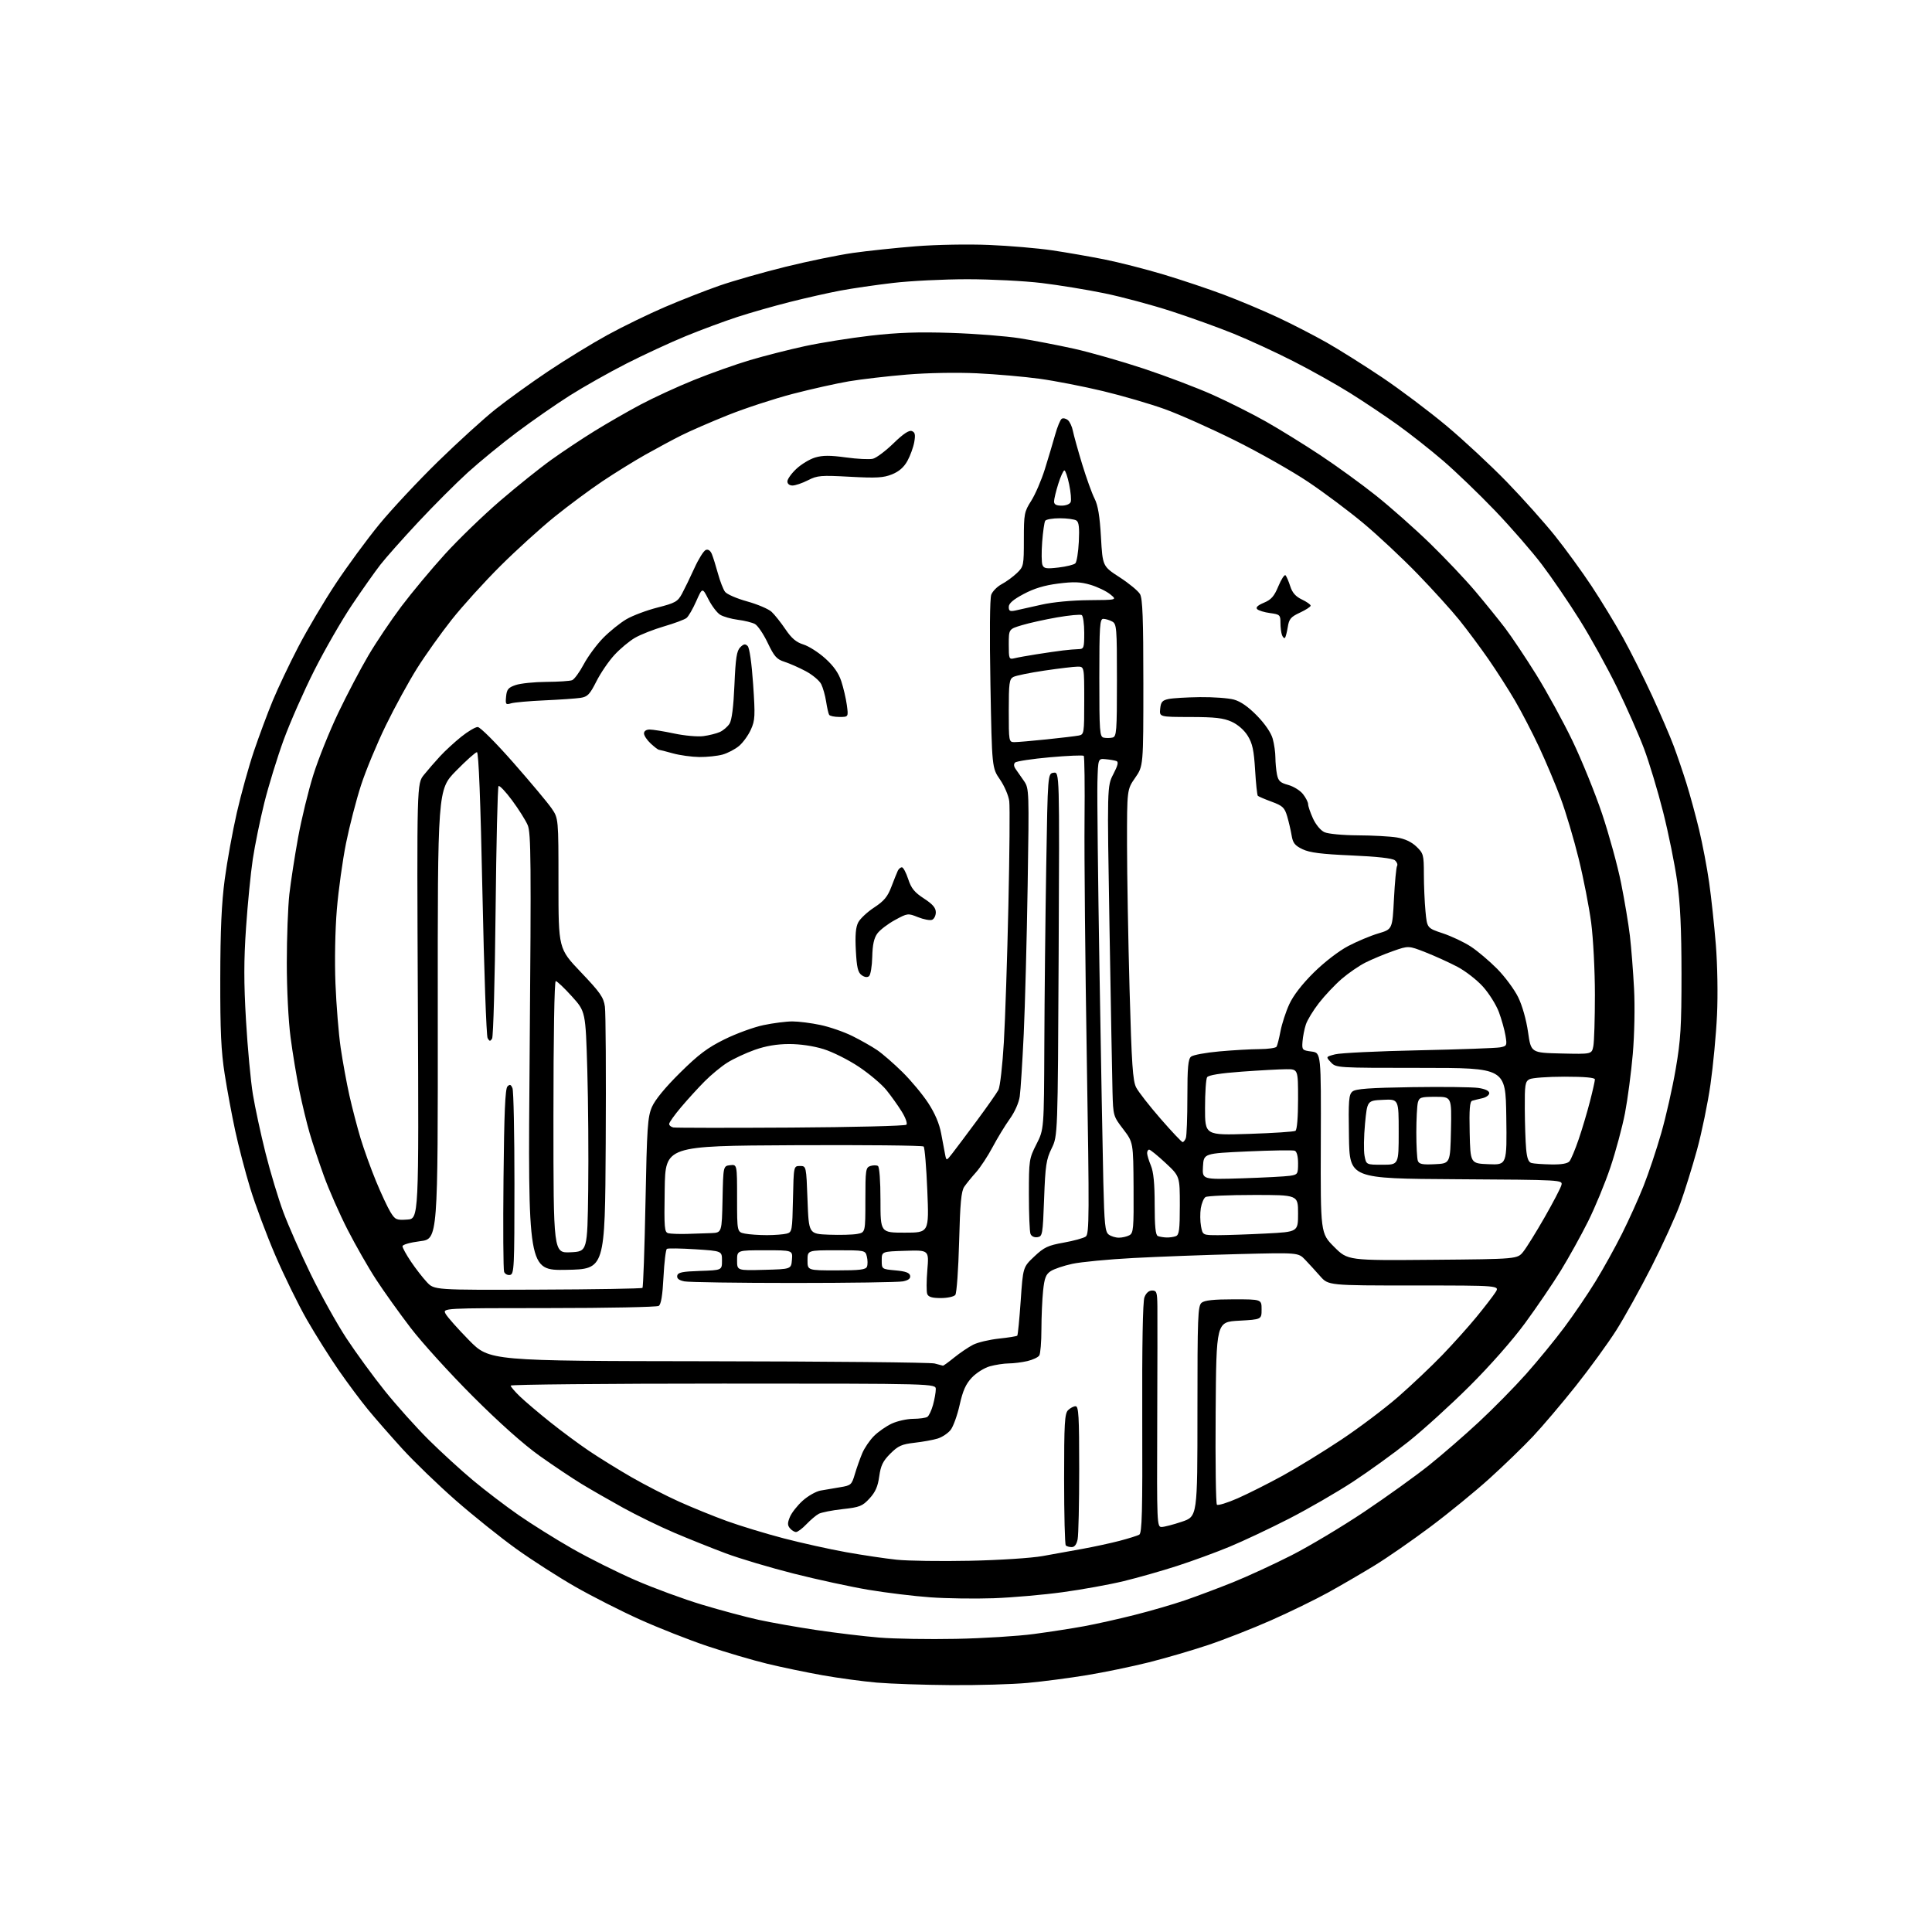 <?xml version="1.0" encoding="UTF-8" standalone="no"?>
<svg 
  version="1.1" 
  xmlns="http://www.w3.org/2000/svg" 
  xmlns:xlink="http://www.w3.org/1999/xlink" 
  xmlns:svg="http://www.w3.org/2000/svg"
  xmlns:rdf="http://www.w3.org/1999/02/22-rdf-syntax-ns#"
  xmlns:cc="http://creativecommons.org/ns#"
  xmlns:dc="http://purl.org/dc/elements/1.1/"
  viewBox="0 0 768 768"
  width="768"
  height="768"
>
<style>svg {background-color: white; }</style>"
<path stroke="none" fill="black" fill-rule="evenodd" d="M378.00,669.86C367.27,669.79 354.00,669.33 348.50,668.86C343.00,668.38 333.32,667.07 327.00,665.95C320.68,664.83 310.77,662.77 305.00,661.37C299.23,659.97 288.50,656.81 281.17,654.35C273.83,651.88 261.74,647.12 254.30,643.76C246.85,640.41 235.30,634.54 228.63,630.73C221.96,626.91 211.39,620.13 205.16,615.65C198.92,611.17 188.10,602.50 181.13,596.39C174.15,590.27 164.60,581.05 159.90,575.89C155.20,570.72 149.06,563.71 146.26,560.29C143.45,556.88 138.25,549.90 134.70,544.79C131.15,539.68 125.44,530.61 122.01,524.64C118.58,518.66 112.91,507.09 109.40,498.92C105.90,490.75 101.42,478.77 99.45,472.29C97.48,465.80 94.80,455.55 93.50,449.50C92.19,443.45 90.31,433.32 89.32,427.00C87.90,417.97 87.52,409.80 87.56,389.00C87.59,369.73 88.08,358.95 89.34,349.50C90.29,342.35 92.45,330.46 94.14,323.07C95.83,315.69 98.89,304.66 100.95,298.57C103.02,292.48 106.38,283.45 108.43,278.50C110.48,273.55 115.03,263.95 118.56,257.17C122.08,250.39 128.77,239.10 133.41,232.08C138.06,225.05 145.88,214.40 150.80,208.40C155.72,202.41 166.22,191.18 174.12,183.46C182.03,175.74 192.32,166.38 197.00,162.66C201.68,158.94 211.12,152.13 218.00,147.53C224.88,142.93 235.49,136.43 241.60,133.09C247.70,129.75 257.93,124.78 264.32,122.04C270.71,119.30 280.44,115.48 285.96,113.56C291.47,111.64 303.30,108.27 312.24,106.06C321.18,103.85 333.23,101.38 339.00,100.55C344.77,99.73 356.02,98.54 364.00,97.90C372.22,97.25 384.87,97.02 393.19,97.37C401.28,97.70 412.53,98.67 418.19,99.50C423.86,100.34 433.23,101.97 439.00,103.12C444.77,104.27 455.35,106.97 462.50,109.11C469.65,111.26 480.45,114.87 486.50,117.15C492.55,119.42 502.16,123.46 507.85,126.12C513.54,128.78 522.31,133.30 527.35,136.15C532.38,139.01 542.35,145.28 549.50,150.08C556.65,154.89 568.12,163.52 575.00,169.27C581.88,175.02 592.68,185.08 599.02,191.61C605.36,198.15 613.96,207.78 618.14,213.00C622.32,218.22 628.87,227.22 632.69,233.00C636.51,238.78 642.13,248.01 645.19,253.53C648.24,259.05 653.43,269.40 656.72,276.53C660.00,283.66 663.87,292.65 665.31,296.50C666.75,300.35 669.05,307.10 670.42,311.50C671.80,315.90 674.04,324.13 675.41,329.79C676.77,335.45 678.58,344.90 679.41,350.79C680.25,356.68 681.45,367.80 682.07,375.50C682.72,383.59 682.92,395.41 682.54,403.50C682.18,411.20 681.01,423.60 679.94,431.06C678.88,438.52 676.47,450.22 674.59,457.06C672.71,463.90 669.70,473.55 667.91,478.50C666.12,483.45 661.00,494.70 656.53,503.50C652.05,512.30 645.73,523.70 642.47,528.84C639.21,533.98 631.97,543.93 626.39,550.96C620.80,557.98 613.14,567.01 609.36,571.02C605.59,575.03 597.83,582.54 592.13,587.70C586.43,592.86 575.86,601.50 568.63,606.91C561.41,612.31 551.45,619.22 546.50,622.25C541.55,625.28 533.28,630.10 528.12,632.96C522.96,635.81 512.69,640.82 505.29,644.09C497.90,647.36 486.60,651.79 480.18,653.94C473.75,656.09 463.10,659.20 456.50,660.85C449.90,662.50 438.88,664.78 432.00,665.91C425.12,667.04 414.55,668.43 408.50,668.98C402.45,669.54 388.73,669.94 378.00,669.86zM380.00,651.47C390.73,651.26 404.68,650.39 411.00,649.54C417.32,648.70 426.32,647.30 431.00,646.44C435.68,645.58 444.68,643.57 451.00,641.97C457.32,640.38 466.32,637.76 471.00,636.16C475.68,634.55 484.23,631.35 490.00,629.03C495.77,626.71 506.29,621.87 513.37,618.27C520.45,614.67 533.50,606.86 542.37,600.92C551.24,594.97 562.77,586.69 568.00,582.51C573.23,578.33 582.17,570.57 587.88,565.26C593.59,559.96 602.03,551.38 606.64,546.20C611.25,541.02 618.09,532.67 621.84,527.64C625.59,522.62 631.18,514.40 634.25,509.38C637.33,504.37 642.07,495.82 644.79,490.38C647.51,484.95 651.35,476.45 653.32,471.49C655.29,466.54 658.46,457.09 660.35,450.49C662.25,443.90 664.84,432.43 666.11,425.00C668.11,413.37 668.43,408.11 668.42,387.00C668.41,369.41 667.93,359.07 666.70,350.33C665.77,343.64 663.26,331.26 661.13,322.83C659.00,314.40 655.57,303.02 653.51,297.55C651.45,292.07 646.63,281.17 642.81,273.32C638.98,265.47 632.29,253.35 627.93,246.40C623.58,239.44 616.82,229.54 612.91,224.39C609.01,219.24 600.63,209.62 594.31,203.01C587.98,196.40 578.68,187.46 573.65,183.14C568.62,178.81 560.45,172.37 555.50,168.83C550.55,165.28 542.02,159.58 536.55,156.16C531.08,152.74 520.92,147.05 513.97,143.52C507.03,139.99 496.43,135.10 490.42,132.66C484.41,130.22 473.20,126.18 465.50,123.68C457.80,121.19 445.88,117.99 439.00,116.58C432.12,115.16 420.89,113.33 414.03,112.50C407.17,111.68 393.89,111.00 384.52,111.00C375.15,111.00 361.87,111.66 354.99,112.47C348.12,113.27 338.68,114.65 334.00,115.53C329.32,116.41 320.32,118.44 314.00,120.04C307.68,121.63 298.29,124.31 293.14,125.99C287.99,127.67 278.80,131.08 272.71,133.57C266.63,136.06 255.99,140.98 249.07,144.50C242.14,148.03 231.98,153.76 226.49,157.24C220.99,160.72 211.55,167.29 205.50,171.82C199.45,176.35 190.68,183.54 186.00,187.78C181.32,192.03 172.46,200.90 166.29,207.50C160.12,214.10 153.33,221.75 151.19,224.50C149.05,227.25 143.97,234.45 139.90,240.50C135.84,246.55 129.10,258.25 124.94,266.50C120.77,274.75 115.30,287.18 112.76,294.12C110.23,301.06 106.77,312.31 105.07,319.12C103.38,325.93 101.32,336.00 100.49,341.50C99.66,347.00 98.46,359.23 97.81,368.68C96.91,381.80 96.90,390.54 97.79,405.68C98.43,416.58 99.66,429.77 100.52,435.00C101.38,440.23 103.64,450.72 105.55,458.33C107.46,465.94 110.65,476.51 112.63,481.83C114.61,487.15 119.51,498.25 123.52,506.50C127.54,514.75 133.93,526.23 137.72,532.00C141.52,537.77 148.42,547.23 153.06,553.00C157.70,558.77 165.54,567.51 170.49,572.42C175.45,577.33 183.38,584.58 188.12,588.53C192.86,592.49 200.96,598.66 206.12,602.25C211.28,605.83 220.86,611.83 227.41,615.57C233.96,619.31 245.28,624.97 252.57,628.14C259.86,631.31 271.82,635.71 279.16,637.91C286.50,640.12 296.55,642.81 301.50,643.89C306.45,644.98 316.80,646.81 324.50,647.96C332.20,649.11 343.45,650.46 349.50,650.96C355.55,651.46 369.27,651.69 380.00,651.47zM395.00,635.32C387.57,635.58 376.23,635.42 369.79,634.96C363.35,634.50 352.33,633.16 345.29,631.98C338.26,630.80 324.85,627.90 315.50,625.53C306.15,623.16 294.00,619.54 288.50,617.48C283.00,615.42 273.77,611.73 268.00,609.27C262.23,606.81 253.07,602.34 247.66,599.35C242.24,596.36 234.82,592.09 231.16,589.87C227.50,587.64 220.00,582.63 214.50,578.72C208.16,574.21 198.43,565.54 187.94,555.05C178.83,545.95 167.70,533.69 163.21,527.81C158.71,521.93 152.53,513.28 149.48,508.59C146.42,503.91 141.33,494.99 138.15,488.78C134.98,482.58 130.76,473.00 128.77,467.50C126.78,462.00 124.22,454.33 123.10,450.46C121.97,446.59 120.13,439.01 119.02,433.60C117.91,428.20 116.32,418.63 115.50,412.34C114.64,405.75 114.00,393.17 114.01,382.70C114.01,372.69 114.47,360.45 115.02,355.50C115.58,350.55 117.14,340.42 118.49,332.99C119.84,325.56 122.58,314.31 124.57,307.99C126.55,301.67 131.02,290.57 134.48,283.33C137.95,276.09 143.32,265.85 146.43,260.58C149.53,255.31 155.45,246.51 159.58,241.02C163.72,235.53 171.50,226.20 176.89,220.27C182.27,214.35 192.16,204.80 198.85,199.05C205.54,193.30 214.71,185.95 219.23,182.72C223.74,179.49 231.42,174.38 236.30,171.37C241.17,168.36 249.34,163.65 254.46,160.92C259.58,158.19 269.17,153.76 275.79,151.09C282.40,148.41 292.46,144.84 298.15,143.15C303.84,141.46 313.68,138.96 320.00,137.59C326.33,136.23 338.02,134.36 346.00,133.44C356.82,132.19 364.95,131.91 378.00,132.33C387.62,132.64 399.94,133.61 405.38,134.47C410.81,135.33 420.48,137.20 426.88,138.61C433.27,140.03 445.77,143.60 454.65,146.54C463.53,149.49 475.88,154.17 482.10,156.96C488.31,159.74 497.81,164.51 503.21,167.57C508.60,170.62 518.30,176.62 524.76,180.89C531.22,185.16 541.23,192.42 547.00,197.02C552.77,201.62 562.39,210.14 568.37,215.94C574.35,221.75 582.47,230.32 586.42,235.00C590.37,239.68 595.71,246.28 598.30,249.67C600.88,253.07 606.45,261.39 610.67,268.17C614.89,274.95 621.38,286.81 625.09,294.51C628.79,302.22 634.09,315.27 636.86,323.51C639.62,331.76 643.02,344.12 644.40,351.00C645.78,357.88 647.36,367.32 647.91,372.00C648.46,376.68 649.20,386.12 649.56,393.00C649.94,400.19 649.72,411.22 649.06,418.97C648.42,426.37 647.02,436.96 645.96,442.49C644.89,448.02 642.28,457.71 640.16,464.03C638.04,470.34 634.03,480.04 631.25,485.60C628.48,491.15 623.61,499.92 620.43,505.10C617.25,510.27 610.85,519.67 606.21,526.00C601.21,532.81 592.21,543.02 584.13,551.05C576.64,558.51 565.77,568.37 560.00,572.98C554.23,577.59 544.24,584.81 537.82,589.02C531.39,593.23 519.91,599.86 512.32,603.75C504.72,607.64 494.12,612.63 488.77,614.85C483.42,617.07 474.03,620.51 467.90,622.49C461.78,624.47 452.21,627.19 446.63,628.54C441.06,629.89 430.20,631.86 422.50,632.91C414.80,633.97 402.43,635.05 395.00,635.32zM385.50,620.43C397.33,620.18 409.99,619.36 414.50,618.55C418.90,617.76 426.10,616.46 430.50,615.66C434.90,614.86 441.43,613.45 445.00,612.52C448.57,611.58 452.11,610.48 452.86,610.06C453.97,609.44 454.19,601.20 454.06,563.85C453.96,534.84 454.27,517.42 454.93,515.70C455.57,513.99 456.70,513.00 457.98,513.00C459.78,513.00 460.01,513.67 460.08,519.25C460.13,522.69 460.09,543.84 460.01,566.25C459.86,605.53 459.92,607.00 461.73,607.00C462.77,607.00 466.40,606.06 469.81,604.91C476.00,602.82 476.00,602.82 476.00,561.03C476.00,523.42 476.16,519.11 477.65,517.87C478.83,516.89 482.46,516.50 490.40,516.50C501.50,516.50 501.50,516.50 501.50,520.50C501.50,524.50 501.50,524.50 492.50,525.00C483.50,525.50 483.50,525.50 483.24,561.44C483.09,581.20 483.32,597.72 483.74,598.13C484.16,598.55 487.88,597.41 492.00,595.60C496.12,593.78 504.20,589.72 509.94,586.57C515.68,583.42 526.17,576.97 533.26,572.25C540.35,567.53 550.50,559.87 555.83,555.23C561.15,550.58 569.03,543.12 573.35,538.64C577.66,534.16 583.78,527.35 586.93,523.50C590.09,519.65 593.47,515.26 594.45,513.75C596.23,511.00 596.23,511.00 562.14,511.00C528.05,511.00 528.05,511.00 524.77,507.28C522.97,505.24 520.28,502.29 518.79,500.74C516.07,497.92 516.07,497.92 492.29,498.52C479.20,498.85 460.40,499.55 450.50,500.08C440.60,500.60 429.70,501.65 426.27,502.39C422.84,503.13 418.97,504.44 417.67,505.30C415.75,506.55 415.18,508.04 414.65,513.07C414.29,516.49 413.99,523.39 413.98,528.40C413.98,533.40 413.59,538.10 413.13,538.82C412.67,539.55 410.54,540.55 408.40,541.05C406.25,541.55 402.93,541.97 401.00,541.98C399.07,542.00 395.71,542.51 393.51,543.12C391.31,543.73 388.09,545.74 386.33,547.61C383.91,550.18 382.74,552.80 381.47,558.49C380.55,562.61 378.94,567.08 377.89,568.42C376.83,569.76 374.51,571.30 372.73,571.85C370.96,572.40 366.81,573.15 363.53,573.52C358.45,574.10 357.03,574.74 353.91,577.85C350.97,580.80 350.11,582.56 349.51,586.89C348.96,590.91 347.98,593.14 345.64,595.67C342.81,598.73 341.76,599.15 334.93,599.90C330.76,600.36 326.49,601.21 325.43,601.78C324.37,602.36 322.18,604.22 320.56,605.91C318.95,607.61 317.09,609.00 316.44,609.00C315.78,609.00 314.69,608.33 314.00,607.50C313.01,606.31 313.01,605.39 314.00,603.01C314.68,601.37 316.95,598.47 319.06,596.57C321.16,594.67 324.37,592.85 326.19,592.52C328.01,592.19 331.52,591.60 334.00,591.19C338.27,590.49 338.57,590.23 339.82,585.98C340.55,583.52 341.87,579.79 342.75,577.70C343.63,575.60 345.74,572.51 347.43,570.82C349.12,569.14 352.30,566.92 354.50,565.90C356.70,564.88 360.52,564.03 363.00,564.01C365.48,563.99 368.01,563.64 368.64,563.23C369.26,562.83 370.27,560.70 370.88,558.50C371.49,556.30 371.99,553.49 371.99,552.25C372.00,550.00 372.00,550.00 287.50,550.00C241.03,550.00 203.00,550.36 203.00,550.80C203.00,551.24 204.69,553.21 206.75,555.18C208.81,557.15 214.18,561.71 218.68,565.30C223.17,568.90 230.15,574.06 234.18,576.78C238.20,579.49 245.78,584.18 251.00,587.19C256.23,590.20 264.76,594.59 269.96,596.93C275.16,599.27 283.71,602.75 288.96,604.65C294.21,606.55 304.35,609.64 311.50,611.51C318.65,613.37 329.86,615.86 336.41,617.03C342.96,618.20 351.96,619.54 356.41,620.01C360.86,620.48 373.95,620.67 385.50,620.43zM426.04,615.00C425.10,615.00 424.03,614.70 423.67,614.33C423.30,613.97 423.00,602.07 423.00,587.90C423.00,565.82 423.22,561.92 424.57,560.57C425.44,559.71 426.79,559.00 427.57,559.00C428.77,559.00 429.00,562.98 429.00,583.88C429.00,597.56 428.72,610.16 428.38,611.88C427.97,613.91 427.16,615.00 426.04,615.00zM374.83,542.88C375.01,542.95 377.04,541.48 379.33,539.62C381.62,537.77 385.00,535.49 386.84,534.55C388.67,533.62 393.27,532.53 397.06,532.12C400.85,531.72 404.14,531.19 404.38,530.94C404.62,530.70 405.23,524.47 405.74,517.11C406.66,503.71 406.66,503.71 411.14,499.48C415.04,495.80 416.56,495.08 422.85,493.96C426.82,493.25 430.77,492.16 431.62,491.54C433.00,490.52 433.04,483.27 432.02,420.95C431.39,382.75 430.99,340.15 431.12,326.27C431.26,312.39 431.11,300.78 430.80,300.46C430.48,300.15 424.43,300.40 417.36,301.03C410.29,301.66 404.06,302.60 403.52,303.12C402.89,303.73 402.98,304.66 403.79,305.78C404.47,306.72 405.95,308.85 407.08,310.50C409.08,313.44 409.11,314.33 408.51,352.00C408.17,373.18 407.47,399.73 406.95,411.00C406.42,422.27 405.71,433.44 405.37,435.82C405.01,438.37 403.37,442.06 401.38,444.82C399.53,447.39 396.47,452.43 394.57,456.00C392.68,459.57 389.71,464.07 387.99,466.00C386.26,467.93 384.16,470.51 383.31,471.75C382.10,473.52 381.66,478.22 381.26,493.75C380.97,504.61 380.30,514.06 379.75,514.75C379.20,515.44 376.61,516.00 373.98,516.00C370.51,516.00 369.05,515.56 368.59,514.38C368.25,513.49 368.27,509.20 368.63,504.84C369.29,496.92 369.29,496.92 359.90,497.21C350.50,497.50 350.50,497.50 350.50,501.00C350.50,504.50 350.50,504.50 355.99,505.00C359.99,505.36 361.57,505.94 361.79,507.12C362.00,508.23 361.12,508.93 358.92,509.37C357.18,509.71 337.64,510.00 315.50,510.00C293.36,510.00 273.82,509.71 272.08,509.37C269.88,508.93 269.00,508.23 269.21,507.12C269.46,505.80 271.16,505.45 278.26,505.21C287.00,504.92 287.00,504.92 287.00,501.11C287.00,497.29 287.00,497.29 276.46,496.61C270.66,496.24 265.55,496.16 265.10,496.44C264.66,496.71 264.05,501.74 263.75,507.60C263.37,514.97 262.79,518.52 261.85,519.11C261.11,519.58 241.47,519.98 218.21,519.98C175.93,520.00 175.93,520.00 177.13,522.25C177.79,523.49 181.98,528.21 186.44,532.75C194.56,541.00 194.56,541.00 281.53,541.12C329.36,541.18 369.85,541.58 371.50,542.00C373.15,542.42 374.65,542.82 374.83,542.88zM213.73,512.65C236.34,512.57 255.08,512.25 255.39,511.95C255.69,511.64 256.23,496.34 256.59,477.95C257.17,448.11 257.44,444.02 259.15,440.05C260.37,437.22 264.43,432.27 270.31,426.46C277.71,419.14 281.25,416.48 288.03,413.14C292.69,410.84 299.65,408.30 303.50,407.50C307.35,406.69 312.52,406.03 315.00,406.03C317.48,406.03 322.50,406.67 326.16,407.45C329.83,408.22 335.53,410.20 338.83,411.84C342.14,413.48 346.56,415.99 348.67,417.42C350.78,418.85 355.30,422.78 358.73,426.16C362.16,429.54 366.78,435.09 369.00,438.50C371.68,442.61 373.41,446.70 374.13,450.60C374.73,453.85 375.44,457.62 375.71,459.00C376.21,461.50 376.21,461.50 378.55,458.50C379.84,456.85 384.23,451.00 388.30,445.50C392.37,440.00 396.24,434.49 396.89,433.25C397.54,432.01 398.51,423.46 399.05,414.25C399.59,405.04 400.40,380.62 400.85,360.00C401.31,339.38 401.47,320.71 401.20,318.53C400.94,316.33 399.30,312.48 397.53,309.90C394.32,305.25 394.32,305.25 393.71,272.06C393.34,252.11 393.47,237.88 394.04,236.39C394.56,235.03 396.43,233.15 398.20,232.21C399.97,231.27 402.67,229.30 404.21,227.83C406.92,225.23 407.00,224.86 407.00,214.41C407.00,204.26 407.16,203.43 409.92,199.09C411.53,196.56 413.97,190.90 415.35,186.50C416.72,182.10 418.56,175.94 419.44,172.80C420.31,169.67 421.49,166.82 422.06,166.46C422.62,166.11 423.71,166.35 424.48,166.98C425.25,167.62 426.16,169.57 426.50,171.32C426.85,173.07 428.50,179.00 430.17,184.50C431.85,190.00 434.06,196.16 435.10,198.19C436.46,200.86 437.17,205.13 437.65,213.50C438.31,225.10 438.31,225.10 445.09,229.49C448.81,231.90 452.45,234.91 453.18,236.18C454.20,237.97 454.50,246.00 454.50,271.50C454.50,304.50 454.50,304.50 451.25,309.18C448.00,313.86 448.00,313.86 448.01,335.68C448.02,347.68 448.48,373.62 449.02,393.31C449.85,423.19 450.29,429.65 451.65,432.30C452.56,434.04 456.92,439.64 461.36,444.73C465.80,449.83 469.73,454.00 470.11,454.00C470.48,454.00 471.06,453.29 471.39,452.42C471.73,451.55 472.00,444.18 472.00,436.04C472.00,424.29 472.30,421.00 473.46,420.03C474.26,419.37 479.33,418.43 484.71,417.95C490.09,417.46 497.29,417.06 500.69,417.04C504.10,417.02 507.14,416.58 507.45,416.08C507.77,415.57 508.47,412.79 509.02,409.90C509.57,407.01 511.13,402.20 512.50,399.22C514.10,395.73 517.58,391.22 522.24,386.61C526.51,382.40 532.16,378.05 535.94,376.06C539.48,374.20 544.88,371.94 547.94,371.04C553.50,369.39 553.50,369.39 554.12,357.30C554.47,350.66 555.02,344.77 555.36,344.22C555.70,343.67 555.30,342.67 554.48,341.98C553.51,341.18 547.39,340.49 537.24,340.05C525.25,339.53 520.61,338.94 517.78,337.58C514.75,336.13 513.94,335.12 513.45,332.15C513.12,330.14 512.32,326.71 511.68,324.52C510.64,321.02 509.91,320.33 505.51,318.70C502.77,317.69 500.30,316.63 500.01,316.35C499.73,316.07 499.24,311.43 498.92,306.05C498.45,298.24 497.86,295.52 496.01,292.52C494.60,290.23 492.09,288.04 489.60,286.90C486.32,285.42 483.02,285.04 473.19,285.02C460.87,285.00 460.87,285.00 461.19,281.75C461.45,279.06 462.01,278.40 464.50,277.87C466.15,277.52 471.77,277.19 477.00,277.12C482.23,277.06 488.30,277.50 490.50,278.10C493.17,278.83 496.22,280.96 499.68,284.50C502.85,287.75 505.27,291.29 505.92,293.65C506.51,295.77 506.99,299.13 506.99,301.13C507.00,303.12 507.28,306.15 507.62,307.87C508.14,310.45 508.92,311.17 512.07,312.02C514.17,312.59 516.82,314.22 517.95,315.66C519.08,317.09 520.00,318.91 520.00,319.69C520.00,320.47 520.87,323.03 521.94,325.37C523.06,327.82 524.98,330.13 526.49,330.81C527.95,331.48 533.80,332.03 539.80,332.06C545.68,332.09 552.65,332.47 555.29,332.91C558.44,333.43 561.08,334.66 563.04,336.53C565.84,339.22 566.00,339.81 566.01,347.44C566.01,351.87 566.30,358.52 566.65,362.22C567.28,368.93 567.28,368.93 573.54,371.01C576.99,372.16 581.99,374.52 584.65,376.26C587.32,378.00 592.03,381.99 595.13,385.11C598.22,388.24 601.99,393.33 603.50,396.41C605.13,399.74 606.72,405.37 607.42,410.26C608.60,418.50 608.60,418.50 620.67,418.78C632.74,419.06 632.74,419.06 633.37,415.90C633.72,414.17 634.00,404.95 634.00,395.43C634.00,385.85 633.34,373.05 632.52,366.80C631.70,360.59 629.48,349.17 627.57,341.43C625.67,333.68 622.46,322.88 620.43,317.43C618.40,311.97 614.53,302.79 611.84,297.03C609.14,291.27 604.82,282.94 602.24,278.53C599.66,274.11 594.90,266.68 591.66,262.00C588.41,257.32 583.22,250.35 580.13,246.50C577.03,242.65 569.55,234.39 563.50,228.14C557.45,221.89 547.77,212.84 542.00,208.02C536.23,203.20 526.33,195.79 520.00,191.55C513.67,187.30 500.62,179.91 491.00,175.12C481.38,170.33 468.77,164.70 463.00,162.63C457.23,160.55 446.20,157.33 438.50,155.48C430.80,153.63 419.48,151.42 413.35,150.58C407.22,149.73 395.97,148.75 388.35,148.39C380.29,148.01 368.65,148.22 360.50,148.90C352.80,149.54 342.45,150.74 337.50,151.57C332.55,152.41 322.48,154.66 315.13,156.57C307.78,158.49 296.22,162.27 289.45,164.98C282.68,167.69 274.29,171.33 270.82,173.08C267.34,174.83 260.90,178.29 256.50,180.77C252.10,183.25 244.45,187.99 239.50,191.30C234.55,194.61 226.00,200.95 220.50,205.39C215.00,209.82 205.29,218.63 198.92,224.97C192.55,231.31 183.82,240.94 179.52,246.38C175.23,251.81 169.03,260.51 165.76,265.72C162.49,270.92 156.92,281.10 153.39,288.34C149.86,295.58 145.41,306.29 143.51,312.15C141.61,318.01 138.93,328.36 137.56,335.15C136.19,341.94 134.55,353.80 133.90,361.50C133.22,369.67 132.99,381.95 133.35,391.00C133.69,399.52 134.62,411.00 135.42,416.50C136.23,422.00 137.79,430.55 138.90,435.50C140.01,440.45 142.01,448.10 143.33,452.50C144.66,456.90 147.42,464.55 149.46,469.50C151.50,474.45 154.09,479.99 155.20,481.80C157.08,484.86 157.56,485.08 161.86,484.80C166.50,484.50 166.50,484.50 166.10,398.00C165.70,311.50 165.70,311.50 168.53,308.00C170.09,306.07 172.96,302.76 174.93,300.63C176.89,298.50 180.68,295.02 183.34,292.88C186.00,290.75 188.95,289.00 189.90,289.00C190.86,289.00 197.12,295.26 204.06,303.16C210.90,310.94 217.74,319.11 219.25,321.31C222.00,325.30 222.00,325.30 222.00,351.20C222.00,377.11 222.00,377.11 230.93,386.48C238.63,394.57 239.94,396.44 240.46,400.17C240.79,402.55 240.94,427.00 240.78,454.50C240.50,504.50 240.50,504.50 225.16,504.78C209.83,505.05 209.83,505.05 210.55,418.28C211.18,342.27 211.08,331.07 209.77,328.00C208.94,326.07 206.15,321.64 203.56,318.15C200.98,314.66 198.55,312.11 198.18,312.48C197.81,312.86 197.28,335.29 197.00,362.33C196.72,389.37 196.10,412.12 195.61,412.88C194.87,414.02 194.57,413.99 193.83,412.66C193.34,411.78 192.42,385.85 191.78,355.03C191.02,318.12 190.27,299.00 189.59,299.00C189.03,299.00 185.28,302.35 181.27,306.44C173.97,313.89 173.97,313.89 174.02,403.19C174.08,492.50 174.08,492.50 167.04,493.39C163.02,493.90 160.00,494.76 160.00,495.40C160.00,496.02 161.51,498.77 163.36,501.51C165.21,504.26 168.05,507.92 169.67,509.65C172.62,512.81 172.62,512.81 213.73,512.65zM202.75,506.81C201.78,506.99 200.72,506.44 200.39,505.58C200.06,504.72 199.95,488.06 200.15,468.56C200.41,442.44 200.82,432.78 201.72,431.88C202.67,430.93 203.10,431.08 203.72,432.58C204.15,433.64 204.50,450.69 204.50,470.48C204.50,503.98 204.38,506.49 202.75,506.81zM303.75,504.78C314.50,504.50 314.50,504.50 314.81,500.75C315.12,497.00 315.12,497.00 304.06,497.00C293.00,497.00 293.00,497.00 293.00,501.03C293.00,505.07 293.00,505.07 303.75,504.78zM332.53,505.00C341.87,505.00 344.17,504.71 344.64,503.50C344.96,502.67 344.93,500.87 344.59,499.50C343.97,497.02 343.89,497.00 332.48,497.00C321.00,497.00 321.00,497.00 321.00,501.00C321.00,505.00 321.00,505.00 332.53,505.00zM569.48,500.79C603.19,500.50 603.19,500.50 605.53,497.56C606.82,495.95 610.63,489.81 614.00,483.92C617.37,478.03 620.38,472.26 620.68,471.11C621.23,469.02 621.23,469.02 578.86,468.76C536.50,468.50 536.50,468.50 536.23,451.89C535.99,437.36 536.16,435.11 537.63,433.89C538.92,432.82 544.37,432.42 561.33,432.16C573.45,431.98 585.30,432.12 587.68,432.47C590.44,432.89 592.00,433.63 592.00,434.54C592.00,435.32 590.76,436.23 589.25,436.56C587.74,436.90 585.92,437.35 585.22,437.56C584.25,437.86 584.01,440.93 584.22,450.23C584.50,462.50 584.50,462.50 591.77,462.79C599.04,463.09 599.04,463.09 598.77,443.79C598.50,424.50 598.50,424.50 564.81,424.50C531.35,424.50 531.11,424.49 529.06,422.29C527.00,420.08 527.00,420.08 530.75,419.11C532.81,418.57 547.77,417.85 564.00,417.51C580.23,417.16 594.77,416.64 596.32,416.34C599.02,415.83 599.11,415.63 598.45,411.65C598.07,409.37 596.89,405.16 595.83,402.30C594.76,399.44 591.92,394.90 589.51,392.22C587.10,389.54 582.51,385.97 579.31,384.30C576.12,382.62 570.44,380.04 566.71,378.57C559.91,375.90 559.91,375.90 553.71,378.08C550.29,379.28 545.41,381.32 542.85,382.60C540.29,383.88 536.02,386.82 533.35,389.12C530.68,391.43 526.62,395.73 524.32,398.69C522.01,401.65 519.66,405.52 519.09,407.29C518.51,409.05 517.92,412.07 517.77,414.00C517.51,417.36 517.65,417.52 521.33,418.00C525.16,418.50 525.16,418.50 525.04,454.37C524.93,490.23 524.93,490.23 530.35,495.66C535.77,501.08 535.77,501.08 569.48,500.79zM226.75,497.80C233.50,497.50 233.50,497.50 233.82,473.00C233.99,459.52 233.83,438.06 233.46,425.30C232.78,402.10 232.78,402.10 227.31,396.05C224.30,392.72 221.42,390.00 220.92,390.00C220.37,390.00 220.00,411.98 220.00,444.05C220.00,498.09 220.00,498.09 226.75,497.80zM412.38,491.80C411.13,491.98 410.00,491.44 409.63,490.47C409.28,489.57 409.00,482.52 409.00,474.79C409.00,461.17 409.09,460.57 412.00,454.84C415.00,448.94 415.00,448.94 415.14,415.22C415.21,396.67 415.55,364.85 415.89,344.50C416.50,307.50 416.50,307.50 418.84,307.17C421.18,306.84 421.18,306.84 420.83,379.17C420.48,451.50 420.48,451.50 418.04,456.50C415.89,460.90 415.53,463.29 415.05,476.50C414.52,490.83 414.40,491.51 412.38,491.80zM444.76,492.00C446.06,492.00 447.94,491.57 448.93,491.04C450.56,490.17 450.71,488.44 450.61,472.10C450.50,454.12 450.50,454.12 446.50,448.87C442.54,443.69 442.50,443.53 442.24,434.07C442.10,428.80 441.56,399.30 441.04,368.50C440.09,312.50 440.09,312.50 442.57,307.73C444.39,304.21 444.71,302.84 443.77,302.51C443.07,302.27 441.15,301.94 439.50,301.79C436.50,301.50 436.50,301.50 436.24,311.00C436.10,316.23 436.47,349.75 437.06,385.50C437.65,421.25 438.34,459.27 438.59,470.00C438.99,486.67 439.30,489.68 440.72,490.75C441.63,491.44 443.45,492.00 444.76,492.00zM463.67,491.92C464.86,491.96 466.55,491.73 467.42,491.39C468.73,490.89 469.00,488.84 469.00,479.18C469.00,467.58 469.00,467.58 463.32,462.29C460.19,459.38 457.27,457.00 456.82,457.00C456.37,457.00 456.00,457.62 456.00,458.38C456.00,459.14 456.68,461.37 457.50,463.35C458.55,465.86 459.00,470.53 459.00,478.88C459.00,487.51 459.35,490.97 460.25,491.34C460.94,491.62 462.48,491.88 463.67,491.92zM273.00,490.50C276.02,490.42 280.40,490.28 282.72,490.18C286.94,490.00 286.94,490.00 287.22,476.75C287.50,463.50 287.50,463.50 290.25,463.18C293.00,462.87 293.00,462.87 293.00,476.31C293.00,489.75 293.00,489.75 296.12,490.38C297.84,490.72 301.78,490.99 304.88,490.99C307.97,490.98 311.50,490.70 312.72,490.38C314.86,489.81 314.95,489.26 315.22,476.64C315.50,463.50 315.50,463.50 318.00,463.50C320.50,463.50 320.50,463.50 321.00,477.00C321.50,490.50 321.50,490.50 329.50,490.81C333.90,490.97 338.96,490.84 340.75,490.51C344.00,489.91 344.00,489.91 344.00,477.02C344.00,465.03 344.14,464.09 345.99,463.50C347.09,463.16 348.44,463.15 348.99,463.49C349.59,463.86 350.00,469.43 350.00,477.06C350.00,490.00 350.00,490.00 359.66,490.00C369.31,490.00 369.31,490.00 368.62,473.27C368.25,464.07 367.59,456.19 367.16,455.76C366.73,455.33 343.46,455.10 315.44,455.24C264.50,455.50 264.50,455.50 264.23,472.67C263.98,488.42 264.10,489.88 265.73,490.24C266.70,490.46 269.98,490.58 273.00,490.50zM484.30,491.00C487.71,490.99 496.24,490.70 503.25,490.34C516.00,489.69 516.00,489.69 516.00,482.35C516.00,475.00 516.00,475.00 498.25,475.02C488.49,475.02 479.92,475.40 479.21,475.85C478.51,476.29 477.67,478.29 477.34,480.28C477.02,482.26 477.06,485.49 477.42,487.44C478.09,491.00 478.09,491.00 484.30,491.00zM493.70,468.40C502.39,468.12 510.96,467.67 512.75,467.40C515.86,466.93 516.00,466.72 516.00,462.42C516.00,459.64 515.50,457.75 514.68,457.43C513.96,457.15 505.52,457.28 495.93,457.71C478.50,458.50 478.50,458.50 478.20,463.70C477.90,468.90 477.90,468.90 493.70,468.40zM549.55,463.00C556.00,463.00 556.00,463.00 556.00,449.95C556.00,436.90 556.00,436.90 549.75,437.20C543.50,437.50 543.50,437.50 542.62,446.66C542.14,451.69 542.05,457.43 542.42,459.41C543.09,463.00 543.09,463.00 549.55,463.00zM570.37,462.79C576.50,462.50 576.50,462.50 576.78,449.25C577.06,436.00 577.06,436.00 570.65,436.00C564.84,436.00 564.18,436.21 563.63,438.25C563.30,439.49 563.02,444.85 563.01,450.17C563.01,455.49 563.28,460.57 563.62,461.46C564.12,462.77 565.46,463.03 570.37,462.79zM616.63,462.88C620.72,462.96 623.13,462.54 623.89,461.63C624.52,460.87 626.17,456.94 627.55,452.88C628.94,448.82 630.95,442.05 632.03,437.83C633.12,433.62 634.00,429.68 634.00,429.08C634.00,428.37 629.93,428.00 621.93,428.00C615.30,428.00 609.01,428.46 607.97,429.02C606.27,429.93 606.07,431.20 606.13,440.77C606.16,446.67 606.40,453.84 606.66,456.69C607.00,460.45 607.59,462.00 608.81,462.32C609.74,462.57 613.26,462.82 616.63,462.88zM496.45,450.74C506.05,450.43 514.38,449.88 514.95,449.53C515.59,449.14 516.00,444.17 516.00,436.94C516.00,425.00 516.00,425.00 511.25,425.03C508.64,425.05 500.68,425.48 493.57,426.00C485.09,426.62 480.37,427.39 479.84,428.22C479.39,428.93 479.02,434.41 479.02,440.40C479.00,451.30 479.00,451.30 496.45,450.74zM314.39,448.23C339.17,448.08 359.83,447.57 360.31,447.09C360.79,446.61 359.98,444.32 358.45,441.86C356.96,439.46 354.21,435.61 352.35,433.31C350.49,431.01 345.58,426.86 341.44,424.09C337.30,421.32 330.96,418.14 327.35,417.03C323.30,415.78 318.05,415.01 313.64,415.02C308.78,415.04 304.42,415.78 300.00,417.34C296.43,418.61 291.51,420.90 289.09,422.44C286.66,423.97 282.61,427.32 280.09,429.87C277.56,432.41 273.36,437.02 270.75,440.11C268.14,443.19 266.00,446.20 266.00,446.78C266.00,447.37 266.75,448.00 267.67,448.18C268.59,448.35 289.61,448.38 314.39,448.23zM345.46,388.04C344.75,388.63 343.66,388.47 342.50,387.62C341.03,386.55 340.56,384.54 340.21,377.80C339.89,371.73 340.16,368.56 341.17,366.65C341.94,365.17 344.79,362.51 347.51,360.73C351.41,358.17 352.84,356.46 354.34,352.50C355.38,349.75 356.54,346.88 356.90,346.12C357.27,345.35 358.01,344.75 358.54,344.77C359.07,344.79 360.18,346.89 361.02,349.44C362.22,353.12 363.50,354.71 367.27,357.16C370.75,359.43 372.00,360.87 372.00,362.65C372.00,363.98 371.32,365.32 370.50,365.64C369.67,365.96 367.16,365.48 364.92,364.59C360.92,362.98 360.76,363.00 355.75,365.73C352.95,367.25 349.81,369.65 348.77,371.06C347.42,372.90 346.85,375.52 346.73,380.36C346.65,384.07 346.07,387.52 345.46,388.04zM278.00,300.93C274.98,300.89 270.25,300.24 267.50,299.48C264.75,298.71 262.23,298.07 261.90,298.04C261.56,298.02 260.10,296.90 258.65,295.55C257.19,294.20 256.00,292.40 256.00,291.55C256.00,290.61 256.89,290.00 258.25,290.00C259.49,290.00 263.88,290.71 268.00,291.58C272.12,292.46 277.36,292.92 279.62,292.62C281.89,292.32 284.84,291.57 286.18,290.97C287.51,290.36 289.23,288.88 290.00,287.68C290.91,286.25 291.58,280.97 291.95,272.27C292.41,261.58 292.85,258.72 294.25,257.32C295.62,255.95 296.25,255.85 297.21,256.81C297.94,257.54 298.80,263.55 299.38,271.98C300.24,284.65 300.16,286.32 298.48,290.03C297.47,292.28 295.36,295.20 293.79,296.52C292.22,297.84 289.26,299.39 287.22,299.96C285.17,300.52 281.02,300.96 278.00,300.93zM403.25,295.01C404.49,295.01 410.23,294.52 416.00,293.92C421.77,293.32 427.51,292.64 428.75,292.40C430.95,291.97 431.00,291.67 431.00,278.48C431.00,265.00 431.00,265.00 428.38,265.00C426.94,265.00 421.00,265.71 415.18,266.57C409.36,267.43 403.79,268.57 402.80,269.11C401.21,269.96 401.00,271.55 401.00,282.54C401.00,294.79 401.04,295.00 403.25,295.01zM442.25,293.19C443.85,292.80 444.00,290.88 444.00,270.42C444.00,249.35 443.89,248.01 442.07,247.04C441.00,246.47 439.43,246.00 438.57,246.00C437.19,246.00 437.00,248.83 437.00,269.43C437.00,290.93 437.14,292.88 438.75,293.23C439.71,293.43 441.29,293.42 442.25,293.19zM333.69,285.00C331.73,285.00 329.88,284.62 329.60,284.15C329.31,283.69 328.77,281.33 328.40,278.90C328.03,276.48 327.14,273.35 326.44,271.95C325.73,270.55 322.98,268.24 320.33,266.82C317.67,265.40 313.86,263.72 311.86,263.08C308.75,262.09 307.76,260.97 305.16,255.52C303.48,252.00 301.20,248.64 300.09,248.05C298.99,247.46 295.93,246.70 293.29,246.37C290.66,246.03 287.49,245.13 286.26,244.36C285.03,243.60 282.94,240.84 281.61,238.23C279.20,233.50 279.20,233.50 276.76,239.00C275.42,242.03 273.69,245.02 272.91,245.65C272.14,246.28 268.12,247.78 264.00,248.98C259.88,250.19 254.67,252.23 252.44,253.52C250.21,254.80 246.52,257.88 244.25,260.35C241.97,262.81 238.74,267.55 237.07,270.87C234.44,276.07 233.57,276.98 230.76,277.41C228.97,277.68 222.55,278.13 216.50,278.40C210.45,278.67 204.45,279.20 203.18,279.58C201.03,280.22 200.88,280.01 201.18,276.89C201.45,274.03 202.04,273.31 205.00,272.31C206.93,271.65 212.40,271.09 217.17,271.06C221.94,271.03 226.55,270.73 227.42,270.39C228.29,270.06 230.37,267.21 232.05,264.06C233.73,260.91 237.22,256.19 239.80,253.56C242.39,250.94 246.52,247.61 248.99,246.16C251.46,244.71 257.02,242.62 261.35,241.51C268.46,239.69 269.40,239.16 271.11,236.00C272.15,234.07 274.37,229.51 276.03,225.85C277.69,222.19 279.73,218.93 280.56,218.62C281.51,218.25 282.40,218.86 282.98,220.27C283.48,221.50 284.57,224.97 285.40,228.00C286.23,231.03 287.49,234.29 288.21,235.25C288.92,236.21 292.88,237.93 297.00,239.07C301.12,240.21 305.51,242.08 306.74,243.23C307.97,244.38 310.44,247.50 312.24,250.16C314.65,253.73 316.51,255.31 319.35,256.19C321.47,256.84 325.38,259.33 328.03,261.72C331.36,264.71 333.34,267.52 334.42,270.78C335.28,273.38 336.27,277.64 336.63,280.25C337.27,285.00 337.27,285.00 333.69,285.00zM403.25,261.67C404.49,261.36 408.43,260.65 412.00,260.09C415.57,259.52 420.30,258.84 422.50,258.57C424.70,258.30 427.51,258.06 428.75,258.04C430.85,258.00 431.00,257.56 431.00,251.56C431.00,248.02 430.55,244.84 430.01,244.50C429.46,244.17 425.07,244.58 420.26,245.41C415.44,246.25 409.14,247.64 406.25,248.51C401.00,250.08 401.00,250.08 401.00,256.15C401.00,261.94 401.10,262.19 403.25,261.67zM510.78,253.55C510.49,253.85 509.97,253.36 509.62,252.46C509.28,251.57 509.00,249.36 509.00,247.55C509.00,244.46 508.76,244.23 504.88,243.71C502.61,243.41 500.30,242.70 499.75,242.15C499.07,241.47 499.94,240.64 502.41,239.60C505.34,238.38 506.51,237.04 508.19,232.99C509.36,230.19 510.63,228.26 511.03,228.70C511.43,229.14 512.27,231.11 512.90,233.07C513.71,235.61 515.05,237.13 517.52,238.31C519.43,239.22 521.00,240.32 521.00,240.76C521.00,241.20 519.09,242.44 516.75,243.53C513.11,245.22 512.42,246.04 511.91,249.26C511.58,251.33 511.07,253.26 510.78,253.55zM403.75,242.66C405.26,242.34 409.88,241.31 414.00,240.37C418.49,239.35 426.04,238.63 432.81,238.58C444.11,238.50 444.11,238.50 441.31,236.23C439.76,234.98 436.24,233.29 433.48,232.47C429.48,231.29 426.87,231.19 420.64,231.98C415.19,232.67 411.05,233.92 406.92,236.13C402.74,238.35 401.00,239.86 401.00,241.26C401.00,242.91 401.48,243.15 403.75,242.66zM420.76,225.60C423.90,225.23 426.92,224.48 427.47,223.93C428.02,223.38 428.64,219.52 428.85,215.35C429.13,209.70 428.88,207.54 427.87,206.90C427.11,206.42 424.16,206.02 421.31,206.02C418.45,206.01 415.83,206.47 415.48,207.03C415.13,207.60 414.59,211.39 414.28,215.45C413.97,219.51 414.02,223.61 414.38,224.55C414.94,226.01 415.89,226.17 420.76,225.60zM422.03,201.00C423.75,201.00 425.30,200.38 425.61,199.56C425.92,198.77 425.65,195.62 425.01,192.56C424.38,189.50 423.52,187.00 423.11,187.00C422.70,187.00 421.61,189.40 420.68,192.34C419.76,195.27 419.00,198.42 419.00,199.34C419.00,200.52 419.87,201.00 422.03,201.00zM315.04,193.00C313.82,193.00 313.00,192.34 313.00,191.37C313.00,190.47 314.59,188.23 316.54,186.40C318.49,184.56 321.86,182.52 324.03,181.87C327.03,180.98 329.95,180.97 336.23,181.83C340.78,182.46 345.62,182.70 347.00,182.36C348.38,182.02 352.05,179.26 355.17,176.23C359.05,172.46 361.35,170.92 362.47,171.35C363.75,171.84 363.95,172.77 363.43,175.74C363.06,177.81 361.84,181.17 360.72,183.20C359.32,185.74 357.39,187.43 354.59,188.56C351.18,189.94 348.41,190.09 337.87,189.52C326.27,188.89 324.92,189.00 321.16,190.92C318.92,192.06 316.16,193.00 315.04,193.00z" />

</svg>